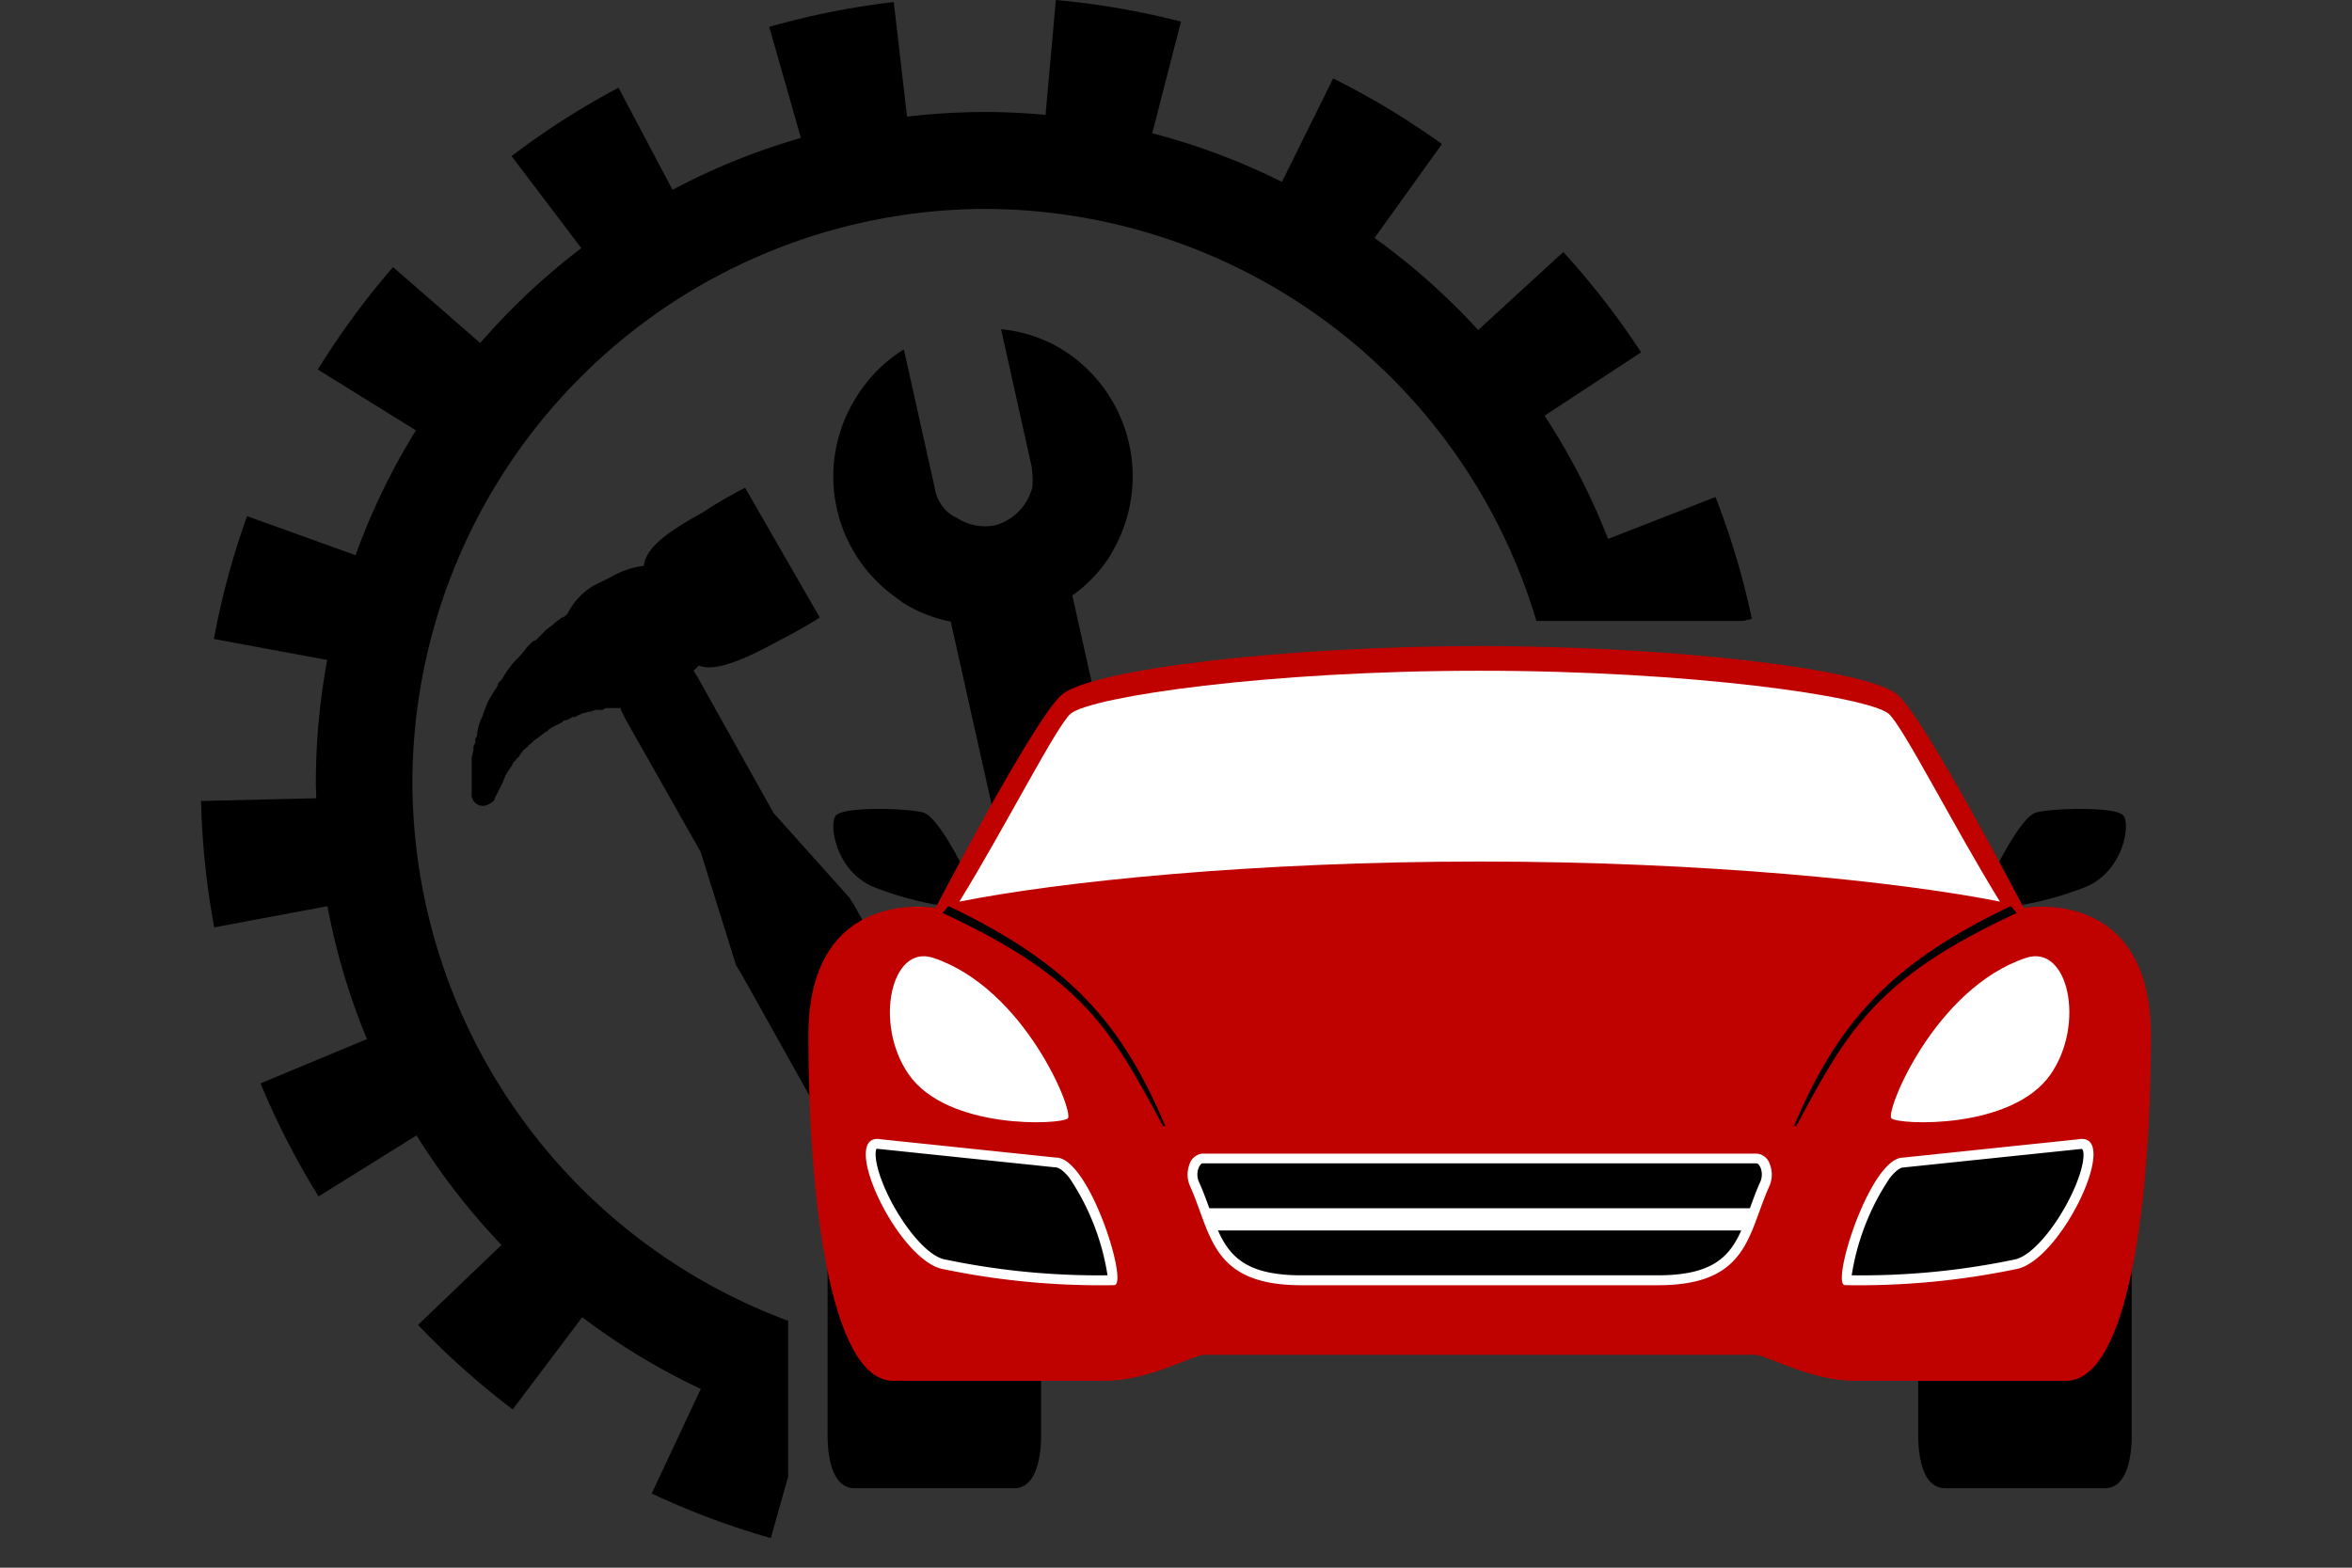 <svg xmlns="http://www.w3.org/2000/svg" xmlns:xlink="http://www.w3.org/1999/xlink" width="300" height="200" viewBox="0 0 300 200">
  <rect x="0" y="0" width="300" height="200" fill="#333333" stroke="none"/>
  <defs>
    <clipPath id="clip-path">
      <rect id="Rectangle_115" data-name="Rectangle 115" width="300" height="200" transform="translate(3893 350)" fill="#fff"/>
    </clipPath>
  </defs>
  <g id="Mask_Group_87" data-name="Mask Group 87" transform="translate(-3893 -350)" clip-path="url(#clip-path)">
    <g id="car_maintenance" data-name="car maintenance" transform="translate(1593.977 -418.278)">
      <path id="Subtraction_1" data-name="Subtraction 1" d="M-1521.306-8885.5h0a100.086,100.086,0,0,1-15.186-5.687l6.257-13.338a85.33,85.33,0,0,1-15.12-9.153l-8.868,11.763a100.939,100.939,0,0,1-12.078-10.78l10.648-10.2a86.035,86.035,0,0,1-10.833-13.977l-12.5,7.786a100.386,100.386,0,0,1-7.4-14.423l13.575-5.65a85.068,85.068,0,0,1-5.039-16.957l-14.443,2.705a101.118,101.118,0,0,1-1.677-16.123l14.689-.349c-.005-.261-.014-.523-.022-.777-.014-.411-.028-.837-.028-1.261a86.227,86.227,0,0,1,1.45-15.607l-14.455-2.674a100.514,100.514,0,0,1,4.233-15.672l13.837,4.978a85.277,85.277,0,0,1,7.7-15.925l-12.515-7.756a101.375,101.375,0,0,1,9.6-13.069l11.118,9.683a86.393,86.393,0,0,1,12.889-12.1l-8.894-11.747a100.792,100.792,0,0,1,13.644-8.725l6.885,13.028a84.937,84.937,0,0,1,16.376-6.617l-4.039-14.17a100.6,100.6,0,0,1,15.886-3.168l1.691,14.621a86.208,86.208,0,0,1,9.944-.593c2.467,0,4.993.12,7.722.367l1.315-14.653a100.346,100.346,0,0,1,15.959,2.756l-3.663,14.243a84.617,84.617,0,0,1,16.542,6.206l6.535-13.2a100.636,100.636,0,0,1,13.874,8.369l-8.593,11.981a86.486,86.486,0,0,1,13.219,11.745l10.851-9.953a101.122,101.122,0,0,1,9.928,12.8l-12.312,8.085a85.751,85.751,0,0,1,8.1,15.72l13.7-5.348a99.973,99.973,0,0,1,4.64,15.556l-1.2.256h-26.284a73.536,73.536,0,0,0-70.216-52.562H-1494l0-.007a73.28,73.28,0,0,0-73.015,73.16,73.438,73.438,0,0,0,47.93,68.693v19.875l-2.215,7.842Zm126.965-88h0v-8.665h.351v.243C-1393.991-8979.121-1394.108-8976.287-1394.34-8973.5Z" transform="translate(3918.641 9850)"/>
      <path id="Path_721" data-name="Path 721" d="M17.623,28.775l.679,1.133a18.007,18.007,0,0,0,4.764,4.531L13.991,89.272a16.445,16.445,0,0,0-6.119,2.723l-.9.9a19.035,19.035,0,0,0-3.4,25.829,19.894,19.894,0,0,0,6.123,5.426l2.944-17.669a8.317,8.317,0,0,1,1.133-2.493,6.138,6.138,0,0,1,6.336-2.723,6.016,6.016,0,0,1,4.083,2.5,8.208,8.208,0,0,1,.9,2.036,11.168,11.168,0,0,1,.224,2.721l-2.935,17.682a17.465,17.465,0,0,0,7.707-3.168,18.94,18.94,0,0,0,4.982-25.377l-.453-1.133a19.7,19.7,0,0,0-4.982-4.752l9.063-54.61a18.6,18.6,0,0,0,6.123-2.717l1.131-.9A19.07,19.07,0,0,0,49.341,7.7a18.088,18.088,0,0,0-6.348-5.433L40.048,19.944a11.332,11.332,0,0,1-.9,2.487,6.732,6.732,0,0,1-6.336,2.721,6.588,6.588,0,0,1-4.079-2.721A4.382,4.382,0,0,1,27.595,20.4a5.5,5.5,0,0,1,0-2.721L30.533,0A18.769,18.769,0,0,0,22.6,3.4a18.9,18.9,0,0,0-4.978,25.377Z" transform="translate(2386.001 824.288) rotate(-22)"/>
      <path id="Path_722" data-name="Path 722" d="M619.76,221.211l-9.516-16.542a57.221,57.221,0,0,0-5.437,3.168c-4.531,2.493-7.251,4.529-7.479,6.794a10.812,10.812,0,0,0-4.077,1.362l-2.269,1.133a8.643,8.643,0,0,0-3.4,3.626c-.228.224-.453.451-.681.451l-.9.681-.228.224-.9.681q-.677.677-1.356,1.362c-.228,0-.453.224-.685.451h0l-.451.451a11.763,11.763,0,0,1-1.584,1.808h0a13.777,13.777,0,0,0-1.584,2.269l-.457.453a1.7,1.7,0,0,1-.453.9l-.681,1.137a15.728,15.728,0,0,0-.9,2.265l-.224.451a6.536,6.536,0,0,0-.453,2.045.779.779,0,0,0-.228.451v.453c-.228.224-.228.451-.228.9l-.224.9v4.531A1.447,1.447,0,0,0,577.613,245c.457-.23.681-.457.681-.681l1.137-2.269c0-.228.224-.451.224-.681.228-.224.228-.451.453-.675l.451-.685c0-.228.228-.228.228-.451a.222.222,0,0,0,.228-.224l.451-.453a3.1,3.1,0,0,1,.681-.9c.228-.228.452-.228.452-.453.457-.224.685-.679,1.137-.9h0l.9-.679a.792.792,0,0,1,.453-.23c0-.228.228-.228.453-.451l1.354-.681.228-.228c.453,0,.685-.224,1.137-.451a.83.83,0,0,0,.679-.228.7.7,0,0,0,.453-.228c.453,0,.679-.228,1.131-.228l.681-.224h.911a.822.822,0,0,1,.675-.228h1.584c0,.451.451.9.451,1.133l9.748,17.227h0l4.531,14.5c.224.23.224.457.451.685l20.4,36.476a8.417,8.417,0,1,0,14.725-8.157l-20.4-36.477c-.228-.451-.453-.679-.681-1.137l-9.738-10.871h0l-9.748-17.447c-.228-.228-.228-.451-.451-.681h0c.224-.224.451-.451.685-.675,2.036.9,6.113-.911,10.2-3.168,1.808-.911,3.4-1.818,5.21-2.95Z" transform="translate(1783.819 625.835)"/>
      <g id="Group_79" data-name="Group 79" transform="translate(2402.131 850.701)">
        <path id="Path_704" data-name="Path 704" d="M665.841,345.949H652.224V385.86c0,3.681.954,6.772,3.388,6.772h20.457c2.434,0,3.388-3.091,3.388-6.772V345.949Z" transform="translate(-510.663 -285.201)"/>
        <path id="Path_705" data-name="Path 705" d="M570.3,345.949h13.617V385.86c0,3.681-.954,6.772-3.388,6.772H560.073c-2.434,0-3.388-3.091-3.388-6.772V345.949Z" transform="translate(-554.234 -285.201)"/>
        <path id="Path_706" data-name="Path 706" d="M710.035,337.638s-12.7-24.377-16.146-27.235c-3.877-3.216-28.434-6.176-53.265-6.176s-49.388,2.97-53.265,6.176c-3.445,2.857-16.148,27.235-16.148,27.235S555,334.694,555,353.929c0,20.249,2.691,44.034,10.835,44.034h27c5.631,0,11.208-3.315,12.693-3.315H675.72c1.485,0,7.061,3.315,12.693,3.315h27c8.142,0,10.835-23.785,10.835-44.034C726.247,334.694,710.035,337.638,710.035,337.638Z" transform="translate(-555.002 -304.228)" fill="#bf0100"/>
        <path id="Path_707" data-name="Path 707" d="M634.591,330.732c28.6,0,53.394,2.525,66.364,5.113-5.881-9.532-12.455-22.558-14.231-24-2.808-2.178-25.037-5.455-52.133-5.455s-49.323,3.283-52.131,5.451c-1.782,1.449-8.35,14.473-14.235,24.007C581.195,333.254,605.994,330.732,634.591,330.732Z" transform="translate(-548.97 -303.243)" fill="#fff"/>
        <path id="Path_708" data-name="Path 708" d="M662.251,330.739a42.152,42.152,0,0,0,7.978-2.24c4.962-1.98,5.871-8.1,4.919-9.168-1.051-1.176-9.083-.923-11.108-.38-1.43.384-3.564,4.1-4.715,6.291C660.766,327.894,661.829,329.934,662.251,330.739Z" transform="translate(-507.426 -297.721)"/>
        <path id="Path_709" data-name="Path 709" d="M570.421,330.739a42.155,42.155,0,0,1-7.978-2.24c-4.962-1.98-5.869-8.1-4.919-9.168,1.051-1.176,9.083-.923,11.112-.38,1.428.384,3.564,4.1,4.711,6.291C571.914,327.894,570.841,329.934,570.421,330.739Z" transform="translate(-554.004 -297.721)"/>
        <path id="Path_710" data-name="Path 710" d="M662.5,350.085a1.923,1.923,0,0,0-1.675-1.386h-70.69a1.923,1.923,0,0,0-1.675,1.386,3.628,3.628,0,0,0,.061,2.723c2.772,6.138,2.641,12.683,14.229,12.683h45.468c11.588,0,11.449-6.544,14.229-12.683A3.613,3.613,0,0,0,662.5,350.085Z" transform="translate(-539.854 -283.949)" fill="#fff"/>
        <path id="Path_711" data-name="Path 711" d="M602.353,363.831c-8.637,0-9.944-3.592-11.752-8.566-.406-1.113-.822-2.251-1.333-3.376a2.353,2.353,0,0,1-.036-1.744c.158-.406.4-.594.5-.594h70.69c.115,0,.348.182.507.594a2.352,2.352,0,0,1-.038,1.744c-.511,1.125-.925,2.263-1.329,3.376-1.808,4.974-3.117,8.566-11.754,8.566Z" transform="translate(-539.462 -283.555)"/>
        <path id="Path_712" data-name="Path 712" d="M667.071,331.611c5.4-1.8,7.588,8.439,3.142,14.851-4.95,7.148-19.49,6.447-20.312,5.626S655.4,335.5,667.071,331.611Z" transform="translate(-511.756 -291.834)" fill="#fff"/>
        <path id="Path_713" data-name="Path 713" d="M567.671,331.611c-5.4-1.8-7.588,8.439-3.14,14.851,4.95,7.148,19.486,6.447,20.308,5.626S579.345,335.5,567.671,331.611Z" transform="translate(-551.745 -291.834)" fill="#fff"/>
        <path id="Path_714" data-name="Path 714" d="M669.758,327.892c-17.821,8.239-21.565,14.908-28.118,27.179h-.3c5.443-12.764,11.784-20.508,27.664-28.064Z" transform="translate(-515.627 -293.84)"/>
        <path id="Path_715" data-name="Path 715" d="M566.754,327.892c17.821,8.239,21.565,14.908,28.118,27.179h.3c-5.443-12.764-11.786-20.508-27.666-28.064Z" transform="translate(-549.642 -293.84)"/>
        <path id="Path_716" data-name="Path 716" d="M653.349,349.794c-4.218,0-9.307,16.273-7.4,16.273a98.554,98.554,0,0,0,22.132-2.113c5.79-1.6,13.162-17.6,7.55-16.488Z" transform="translate(-513.714 -284.535)" fill="#fff"/>
        <path id="Path_717" data-name="Path 717" d="M646.4,364.415a30.843,30.843,0,0,1,4.826-12.364c.8-1.03,1.422-1.386,1.733-1.386l22.8-2.376c.2.107.43.948-.2,3.014-1.327,4.356-5.285,10.255-8.208,11.063a95.317,95.317,0,0,1-20.95,2.049Z" transform="translate(-513.322 -284.141)"/>
        <path id="Path_718" data-name="Path 718" d="M584.314,349.794c4.218,0,9.307,16.273,7.4,16.273a98.555,98.555,0,0,1-22.132-2.113c-5.79-1.6-13.162-17.6-7.548-16.488Z" transform="translate(-552.707 -284.535)" fill="#fff"/>
        <path id="Path_719" data-name="Path 719" d="M590.472,364.417a95.389,95.389,0,0,1-20.952-2.067c-2.921-.808-6.879-6.715-8.206-11.063-.628-2.065-.4-2.907-.3-3.018l22.771,2.376c.442,0,1.057.374,1.863,1.4a30.846,30.846,0,0,1,4.822,12.368Z" transform="translate(-552.313 -284.143)"/>
        <rect id="Rectangle_105" data-name="Rectangle 105" width="69.465" height="2.832" transform="translate(50.889 71.722)" fill="#fff"/>
      </g>
    </g>
  </g>
</svg>
